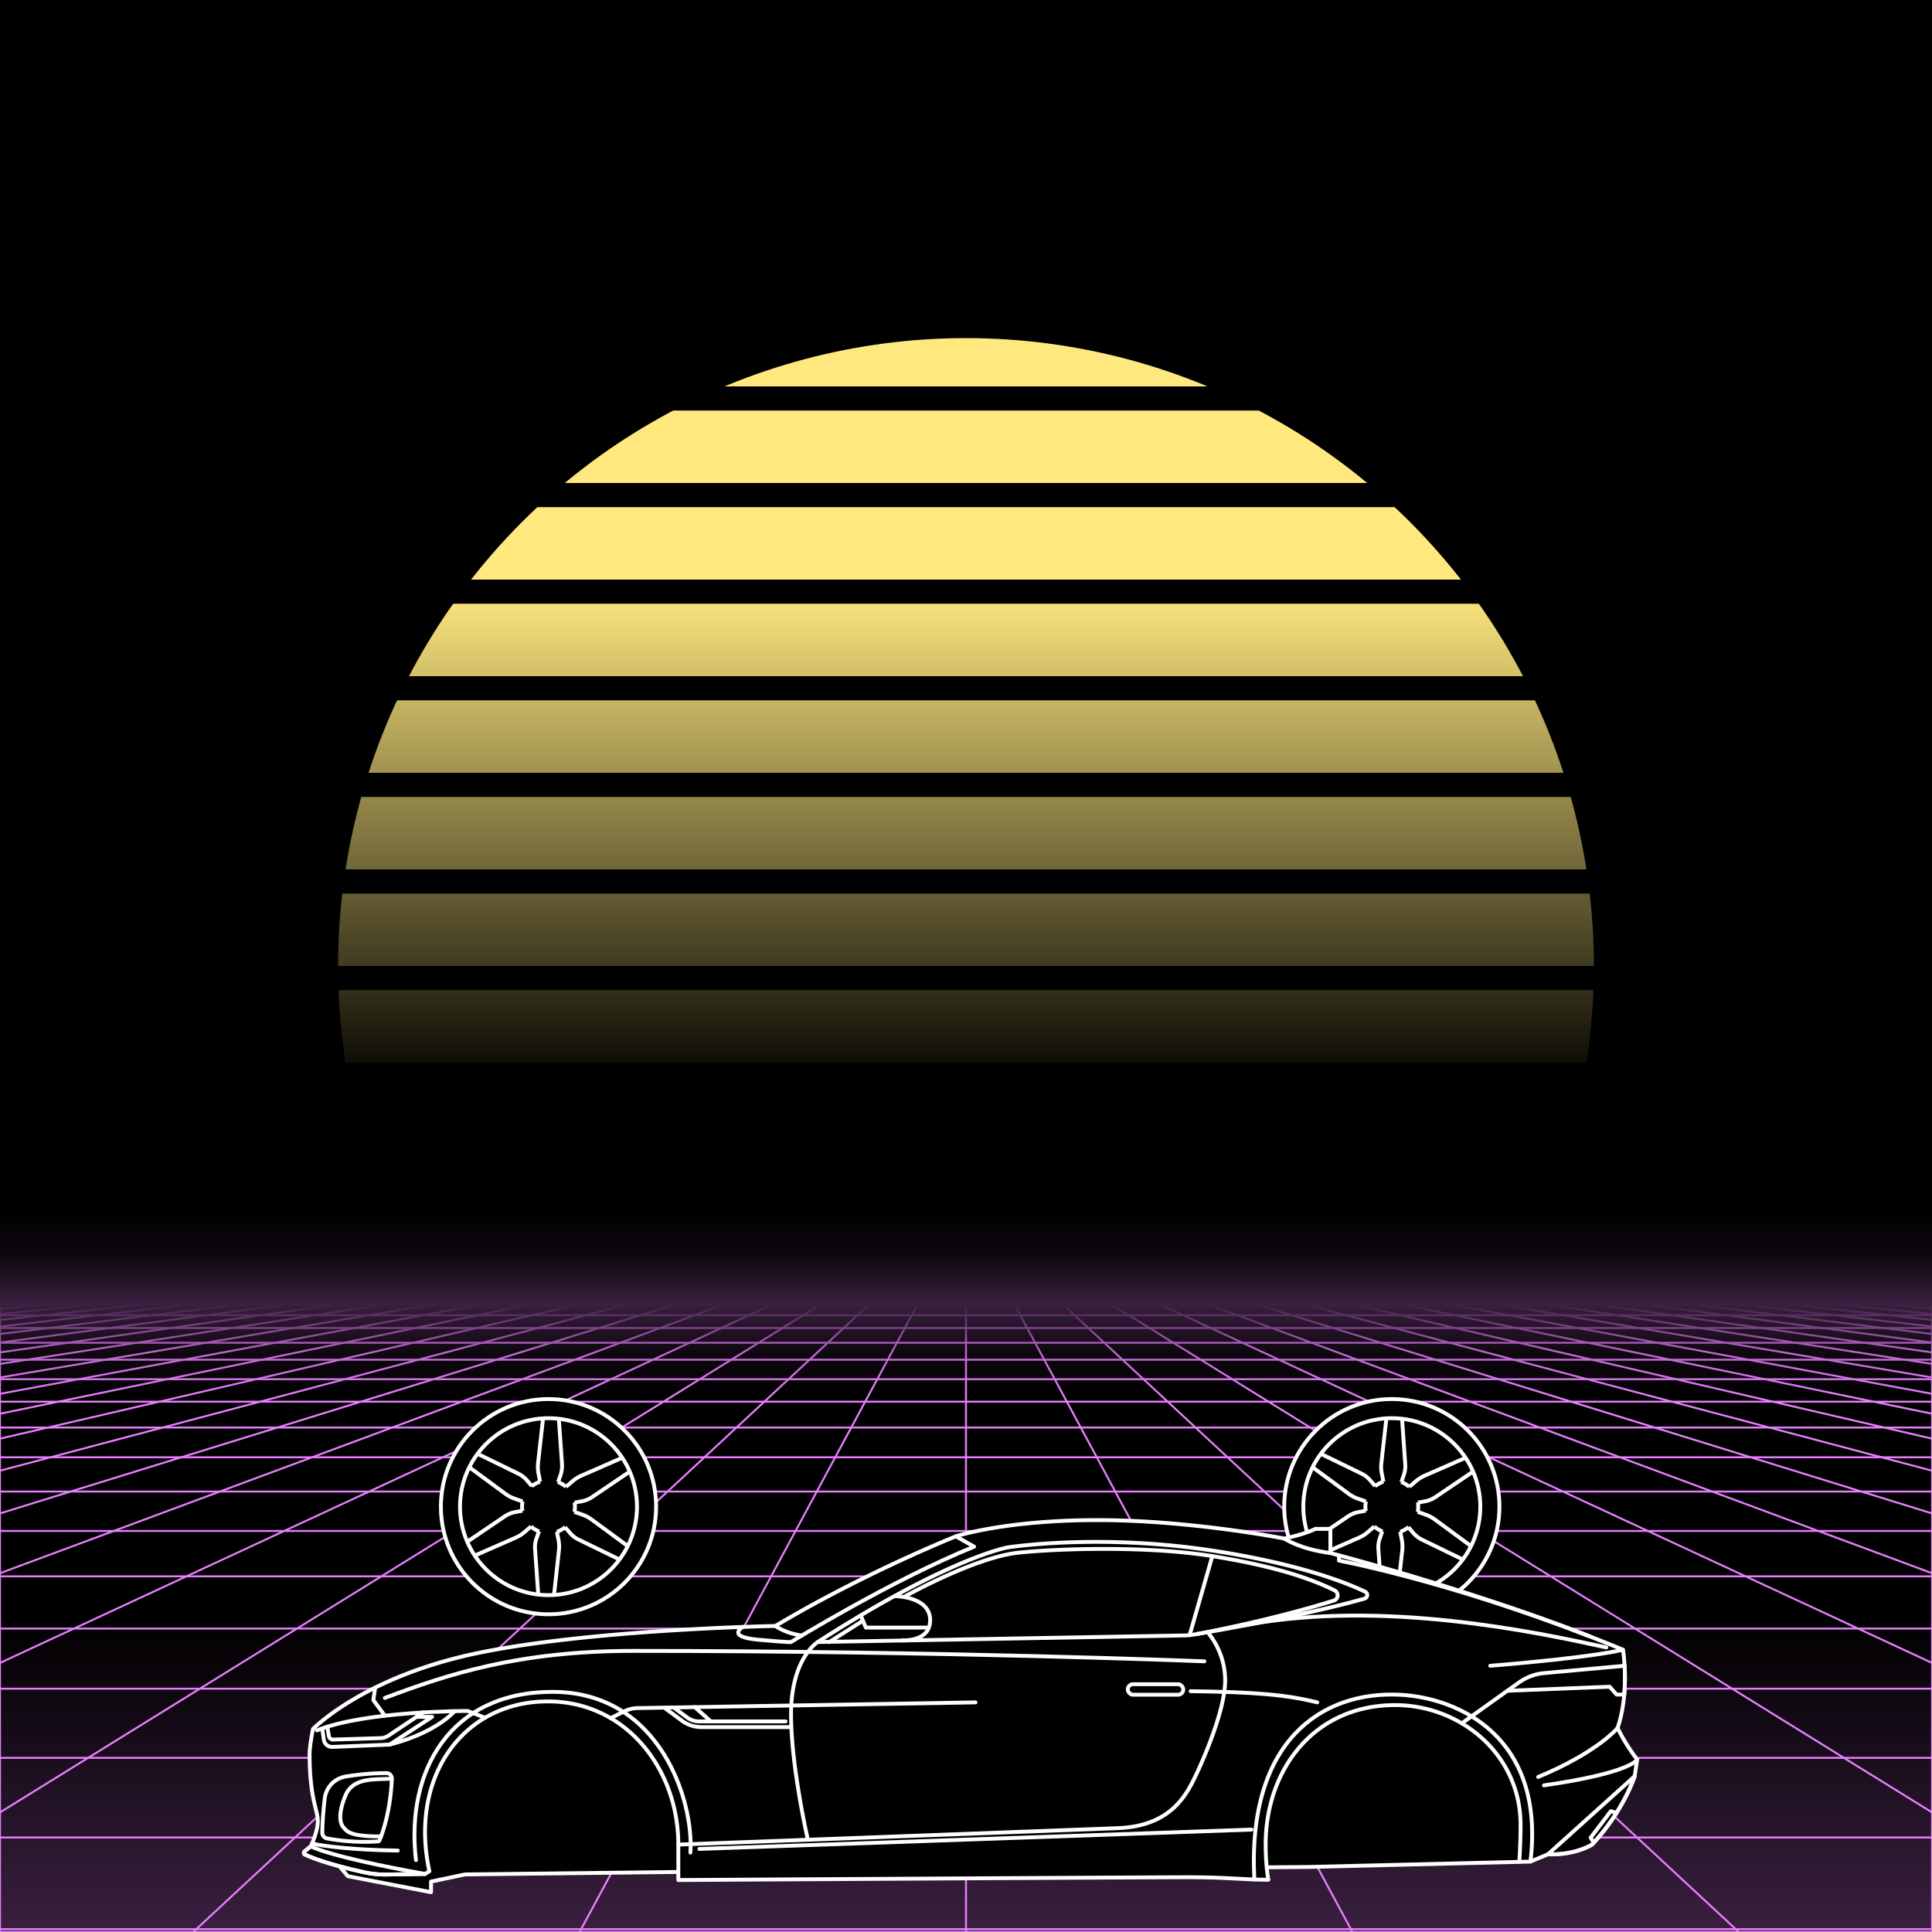 <svg xmlns="http://www.w3.org/2000/svg" viewBox="0 0 2000 2000" width="350" height="350">
    <defs>
        <linearGradient id="moon-grad" x1="0" x2="0" y1="0" y2="1">
            <stop offset="20%" stop-color="#ffe97f" stop-opacity="1"/>
            <stop offset="60%" stop-color="#ffe97f" stop-opacity="0"/>
        </linearGradient>

        <linearGradient id="star-grad" x1="0" y1="0" x2="1" y2="0">
            <stop offset="0%" stop-color="#ffffff" stop-opacity="0"/>
            <stop offset="80%" stop-color="#ffffff" stop-opacity=".5"/>
            <stop offset="100%" stop-color="#ffffff" stop-opacity="1"/>
        </linearGradient>

        <linearGradient id="bg-grad" x1="0" x2="0" y1="0" y2="1">
            <stop offset="25%" stop-color="#3a1f3f" stop-opacity="1"/>
            <stop offset="100%" stop-color="#000000" stop-opacity="1"/>
        </linearGradient>

        <linearGradient id="fog-grad" x1="0" x2="0" y1="0" y2="1">
            <stop offset="0%" stop-color="#3a1f3f" stop-opacity="0"/>
            <stop offset="25%" stop-color="#3a1f3f" stop-opacity=".25"/>
            <stop offset="50%" stop-color="#3a1f3f" stop-opacity="1"/>
            <stop offset="75%" stop-color="#3a1f3f" stop-opacity=".25"/>
            <stop offset="100%" stop-color="#3a1f3f" stop-opacity="0"/>
        </linearGradient>

        <linearGradient id="undergrid-grad" x1="0" x2="0" y1="0" y2="1">
            <stop offset="50%" stop-color="#000000" stop-opacity="1"/>
            <stop offset="100%" stop-color="#3a1f3f" stop-opacity="1"/>
        </linearGradient>

        <linearGradient id="flame-grad" x1="0" x2="1" y1="0" y2="0">
            <stop offset="0%" stop-color="#ffffff" stop-opacity="1"/>
            <stop offset="100%" stop-color="#0000ff" stop-opacity="0"/>
        </linearGradient>

        <linearGradient id="thrust-grad" x1="0" x2="0" y1="0" y2="1">
            <stop offset="0%" stop-color="#ffffff" stop-opacity="1"/>
            <stop offset="25%" stop-color="#ffffff" stop-opacity=".5"/>
            <stop offset="100%" stop-color="#ffffff" stop-opacity="0"/>
        </linearGradient>


        <style>
            #vmount                         {fill:url(#bg-grad); stroke:#e97fff; stroke-width:2px;}
            #sky, #moonstripes              {fill:#000000}
            .background                     {fill:url(#bg-grad); stroke:#e97fff; stroke-width:2px;}
            #mooncircle                     {fill:url(#moon-grad);}
            #grid                           {stroke-width:2px; fill:none; stroke:#e97fff;}
            #star                           {stroke-width:10px; fill:none; stroke:url(#star-grad); stroke-linecap:round;}
            #undergrid                      {fill:url(#undergrid-grad);}
            #fog                            {fill:url(#fog-grad);}
            #pink,#aqua                     {fill:none;  stroke-linecap:round; stroke-linejoin:round; stroke-width:4px;}
            #gleam                          {fill:none;  stroke-linecap:round; stroke-linejoin:round; stroke-width:25px; stroke:white;}
            #pink,#outline,#under           {stroke:#ffffff;}
            #aqua, #gun, #frontgun          {stroke:#ffffff;}                    
            #outline,#under,#gun,#frontgun  {fill:#000000; stroke-linecap:round; stroke-linejoin:round; stroke-width:4px;}
            .wheel                          {fill:#000000; stroke:#ffffff; stroke-width:4px;}
            #laser                          {stroke-width:15px; stroke:#7fffe9;}
            

            #gun, #frontgun                 {stroke:#ffffff;}

            #flame        				    {fill:url(#flame-grad); stroke:none; }
            #rocket                         {stroke:#ffffff; stroke-width:4px; fill:#000000;}
            .stripe                         {stroke:#7f0000;}
			#housing 					    {stroke:#ffffff;stroke-width:4px; fill:#000000}

            .jet                            {stroke:#ffffff; stroke-width:4; fill:#000000}
            .thrust                         {fill:url(#thrust-grad);}

        </style>

    </defs>

    <g id="sky"><rect width="2000" height="2000"/></g>

    <g id="moon">
        <circle id="mooncircle" cx="1000" cy="1000" r="650"/>
        <g id="moonstripes">
            <animateTransform attributeName="transform" type="translate" from="0 50" to="0 150" dur="2s" repeatCount="indefinite"/>
            <rect x="0" y="0"     width="2000" height="25"/><rect x="0" y="100"   width="2000" height="25"/><rect x="0" y="200"   width="2000" height="25"/><rect x="0" y="300"   width="2000" height="25"/><rect x="0" y="400"   width="2000" height="25"/><rect x="0" y="500"   width="2000" height="25"/><rect x="0" y="600"   width="2000" height="25"/><rect x="0" y="700"   width="2000" height="25"/><rect x="0" y="800"   width="2000" height="25"/><rect x="0" y="900"   width="2000" height="25"/><rect x="0" y="1000"  width="2000" height="25"/><rect x="0" y="1100"  width="2000" height="25"/><rect x="0" y="1200"  width="2000" height="25"/>
        </g>
    </g>

    

    <g>
        <rect><animate id="fake" begin="4.9;swipe.end" dur=".1s" attributeName="visibility" from="hide" to="hide"/></rect>
        <path id="star" d="M-2425,799.8c616.2-355.8,1278-560.9,1942.8-627"/>
        <animateTransform id="swipe" attributeName="transform" type="rotate" from="0 0 5000" to="360 0 5000" dur="5s" begin="fake.end"/>
    </g>

    <g id="grid">
        <rect id="undergrid" x="0" y="1350" width="2000" height="650"/>
        <g id="hor">
            <line x1="0" y1="1350" x2="2000" y2="1350"></line><line x1="0" y1="1361.51" x2="2000" y2="1361.51"></line><line x1="0" y1="1374.758" x2="2000" y2="1374.758"></line><line x1="0" y1="1390.006" x2="2000" y2="1390.006"></line><line x1="0" y1="1407.557" x2="2000" y2="1407.557"></line><line x1="0" y1="1427.759" x2="2000" y2="1427.759"></line><line x1="0" y1="1451.01" x2="2000" y2="1451.01"></line><line x1="0" y1="1477.773" x2="2000" y2="1477.773"></line><line x1="0" y1="1508.576" x2="2000" y2="1508.576"></line><line x1="0" y1="1544.031" x2="2000" y2="1544.031"></line><line x1="0" y1="1584.84" x2="2000" y2="1584.84"></line><line x1="0" y1="1631.811" x2="2000" y2="1631.811"></line><line x1="0" y1="1685.874" x2="2000" y2="1685.874"></line><line x1="0" y1="1748.102" x2="2000" y2="1748.102"></line><line x1="0" y1="1819.725" x2="2000" y2="1819.725"></line><line x1="0" y1="1902.163" x2="2000" y2="1902.163"></line><line x1="0" y1="1997.05" x2="2000" y2="1997.05"></line>
        </g>
        <g id="ver">
            <line x1="0" y1="1350" x2="-7000.0" y2="2000"><animate attributeName="x1" values="0;50" dur="100ms" repeatCount="indefinite"/><animate attributeName="x2" values="-7000.0;-6600.0" dur="100ms" repeatCount="indefinite"/></line><line x1="50" y1="1350" x2="-6600.0" y2="2000"><animate attributeName="x1" values="50;100" dur="100ms" repeatCount="indefinite"/><animate attributeName="x2" values="-6600.0;-6200.0" dur="100ms" repeatCount="indefinite"/></line><line x1="100" y1="1350" x2="-6200.0" y2="2000"><animate attributeName="x1" values="100;150" dur="100ms" repeatCount="indefinite"/><animate attributeName="x2" values="-6200.0;-5800.0" dur="100ms" repeatCount="indefinite"/></line><line x1="150" y1="1350" x2="-5800.0" y2="2000"><animate attributeName="x1" values="150;200" dur="100ms" repeatCount="indefinite"/><animate attributeName="x2" values="-5800.0;-5400.0" dur="100ms" repeatCount="indefinite"/></line><line x1="200" y1="1350" x2="-5400.0" y2="2000"><animate attributeName="x1" values="200;250" dur="100ms" repeatCount="indefinite"/><animate attributeName="x2" values="-5400.0;-5000.0" dur="100ms" repeatCount="indefinite"/></line><line x1="250" y1="1350" x2="-5000.0" y2="2000"><animate attributeName="x1" values="250;300" dur="100ms" repeatCount="indefinite"/><animate attributeName="x2" values="-5000.0;-4600.0" dur="100ms" repeatCount="indefinite"/></line><line x1="300" y1="1350" x2="-4600.0" y2="2000"><animate attributeName="x1" values="300;350" dur="100ms" repeatCount="indefinite"/><animate attributeName="x2" values="-4600.0;-4200.0" dur="100ms" repeatCount="indefinite"/></line><line x1="350" y1="1350" x2="-4200.0" y2="2000"><animate attributeName="x1" values="350;400" dur="100ms" repeatCount="indefinite"/><animate attributeName="x2" values="-4200.0;-3800.0" dur="100ms" repeatCount="indefinite"/></line><line x1="400" y1="1350" x2="-3800.0" y2="2000"><animate attributeName="x1" values="400;450" dur="100ms" repeatCount="indefinite"/><animate attributeName="x2" values="-3800.0;-3400.0" dur="100ms" repeatCount="indefinite"/></line><line x1="450" y1="1350" x2="-3400.0" y2="2000"><animate attributeName="x1" values="450;500" dur="100ms" repeatCount="indefinite"/><animate attributeName="x2" values="-3400.0;-3000.0" dur="100ms" repeatCount="indefinite"/></line><line x1="500" y1="1350" x2="-3000.0" y2="2000"><animate attributeName="x1" values="500;550" dur="100ms" repeatCount="indefinite"/><animate attributeName="x2" values="-3000.0;-2600.0" dur="100ms" repeatCount="indefinite"/></line><line x1="550" y1="1350" x2="-2600.0" y2="2000"><animate attributeName="x1" values="550;600" dur="100ms" repeatCount="indefinite"/><animate attributeName="x2" values="-2600.0;-2200.0" dur="100ms" repeatCount="indefinite"/></line><line x1="600" y1="1350" x2="-2200.0" y2="2000"><animate attributeName="x1" values="600;650" dur="100ms" repeatCount="indefinite"/><animate attributeName="x2" values="-2200.0;-1800.0" dur="100ms" repeatCount="indefinite"/></line><line x1="650" y1="1350" x2="-1800.0" y2="2000"><animate attributeName="x1" values="650;700" dur="100ms" repeatCount="indefinite"/><animate attributeName="x2" values="-1800.0;-1400.0" dur="100ms" repeatCount="indefinite"/></line><line x1="700" y1="1350" x2="-1400.0" y2="2000"><animate attributeName="x1" values="700;750" dur="100ms" repeatCount="indefinite"/><animate attributeName="x2" values="-1400.0;-1000.0" dur="100ms" repeatCount="indefinite"/></line><line x1="750" y1="1350" x2="-1000.0" y2="2000"><animate attributeName="x1" values="750;800" dur="100ms" repeatCount="indefinite"/><animate attributeName="x2" values="-1000.0;-600.0" dur="100ms" repeatCount="indefinite"/></line><line x1="800" y1="1350" x2="-600.0" y2="2000"><animate attributeName="x1" values="800;850" dur="100ms" repeatCount="indefinite"/><animate attributeName="x2" values="-600.0;-200.0" dur="100ms" repeatCount="indefinite"/></line><line x1="850" y1="1350" x2="-200.0" y2="2000"><animate attributeName="x1" values="850;900" dur="100ms" repeatCount="indefinite"/><animate attributeName="x2" values="-200.0;200.0" dur="100ms" repeatCount="indefinite"/></line><line x1="900" y1="1350" x2="200.0" y2="2000"><animate attributeName="x1" values="900;950" dur="100ms" repeatCount="indefinite"/><animate attributeName="x2" values="200.0;600.0" dur="100ms" repeatCount="indefinite"/></line><line x1="950" y1="1350" x2="600.0" y2="2000"><animate attributeName="x1" values="950;1000" dur="100ms" repeatCount="indefinite"/><animate attributeName="x2" values="600.0;1000.0" dur="100ms" repeatCount="indefinite"/></line><line x1="1000" y1="1350" x2="1000.0" y2="2000"><animate attributeName="x1" values="1000;1050" dur="100ms" repeatCount="indefinite"/><animate attributeName="x2" values="1000.0;1400.0" dur="100ms" repeatCount="indefinite"/></line><line x1="1050" y1="1350" x2="1400.0" y2="2000"><animate attributeName="x1" values="1050;1100" dur="100ms" repeatCount="indefinite"/><animate attributeName="x2" values="1400.0;1800.0" dur="100ms" repeatCount="indefinite"/></line><line x1="1100" y1="1350" x2="1800.0" y2="2000"><animate attributeName="x1" values="1100;1150" dur="100ms" repeatCount="indefinite"/><animate attributeName="x2" values="1800.0;2200.0" dur="100ms" repeatCount="indefinite"/></line><line x1="1150" y1="1350" x2="2200.0" y2="2000"><animate attributeName="x1" values="1150;1200" dur="100ms" repeatCount="indefinite"/><animate attributeName="x2" values="2200.0;2600.0" dur="100ms" repeatCount="indefinite"/></line><line x1="1200" y1="1350" x2="2600.0" y2="2000"><animate attributeName="x1" values="1200;1250" dur="100ms" repeatCount="indefinite"/><animate attributeName="x2" values="2600.0;3000.0" dur="100ms" repeatCount="indefinite"/></line><line x1="1250" y1="1350" x2="3000.0" y2="2000"><animate attributeName="x1" values="1250;1300" dur="100ms" repeatCount="indefinite"/><animate attributeName="x2" values="3000.0;3400.0" dur="100ms" repeatCount="indefinite"/></line><line x1="1300" y1="1350" x2="3400.0" y2="2000"><animate attributeName="x1" values="1300;1350" dur="100ms" repeatCount="indefinite"/><animate attributeName="x2" values="3400.0;3800.0" dur="100ms" repeatCount="indefinite"/></line><line x1="1350" y1="1350" x2="3800.0" y2="2000"><animate attributeName="x1" values="1350;1400" dur="100ms" repeatCount="indefinite"/><animate attributeName="x2" values="3800.0;4200.0" dur="100ms" repeatCount="indefinite"/></line><line x1="1400" y1="1350" x2="4200.0" y2="2000"><animate attributeName="x1" values="1400;1450" dur="100ms" repeatCount="indefinite"/><animate attributeName="x2" values="4200.0;4600.0" dur="100ms" repeatCount="indefinite"/></line><line x1="1450" y1="1350" x2="4600.0" y2="2000"><animate attributeName="x1" values="1450;1500" dur="100ms" repeatCount="indefinite"/><animate attributeName="x2" values="4600.0;5000.0" dur="100ms" repeatCount="indefinite"/></line><line x1="1500" y1="1350" x2="5000.0" y2="2000"><animate attributeName="x1" values="1500;1550" dur="100ms" repeatCount="indefinite"/><animate attributeName="x2" values="5000.0;5400.0" dur="100ms" repeatCount="indefinite"/></line><line x1="1550" y1="1350" x2="5400.0" y2="2000"><animate attributeName="x1" values="1550;1600" dur="100ms" repeatCount="indefinite"/><animate attributeName="x2" values="5400.0;5800.0" dur="100ms" repeatCount="indefinite"/></line><line x1="1600" y1="1350" x2="5800.0" y2="2000"><animate attributeName="x1" values="1600;1650" dur="100ms" repeatCount="indefinite"/><animate attributeName="x2" values="5800.0;6200.0" dur="100ms" repeatCount="indefinite"/></line><line x1="1650" y1="1350" x2="6200.0" y2="2000"><animate attributeName="x1" values="1650;1700" dur="100ms" repeatCount="indefinite"/><animate attributeName="x2" values="6200.0;6600.0" dur="100ms" repeatCount="indefinite"/></line><line x1="1700" y1="1350" x2="6600.0" y2="2000"><animate attributeName="x1" values="1700;1750" dur="100ms" repeatCount="indefinite"/><animate attributeName="x2" values="6600.0;7000.0" dur="100ms" repeatCount="indefinite"/></line><line x1="1750" y1="1350" x2="7000.0" y2="2000"><animate attributeName="x1" values="1750;1800" dur="100ms" repeatCount="indefinite"/><animate attributeName="x2" values="7000.0;7400.0" dur="100ms" repeatCount="indefinite"/></line><line x1="1800" y1="1350" x2="7400.0" y2="2000"><animate attributeName="x1" values="1800;1850" dur="100ms" repeatCount="indefinite"/><animate attributeName="x2" values="7400.0;7800.0" dur="100ms" repeatCount="indefinite"/></line><line x1="1850" y1="1350" x2="7800.0" y2="2000"><animate attributeName="x1" values="1850;1900" dur="100ms" repeatCount="indefinite"/><animate attributeName="x2" values="7800.0;8200.0" dur="100ms" repeatCount="indefinite"/></line><line x1="1900" y1="1350" x2="8200.0" y2="2000"><animate attributeName="x1" values="1900;1950" dur="100ms" repeatCount="indefinite"/><animate attributeName="x2" values="8200.0;8600.0" dur="100ms" repeatCount="indefinite"/></line><line x1="1950" y1="1350" x2="8600.0" y2="2000"><animate attributeName="x1" values="1950;2000" dur="100ms" repeatCount="indefinite"/><animate attributeName="x2" values="8600.0;9000.0" dur="100ms" repeatCount="indefinite"/></line><line x1="2000" y1="1350" x2="9000.0" y2="2000"><animate attributeName="x1" values="2000;2050" dur="100ms" repeatCount="indefinite"/><animate attributeName="x2" values="9000.0;9400.0" dur="100ms" repeatCount="indefinite"/></line>
        </g>
    </g>

    <rect id="fog" x="0" y="1250" width="2000" height="200"/>
    <g id="car">
        
        <g id="under-and-gleam">
            <animateTransform attributeName="transform" type="translate" keyTimes="0;.5;1" values="0,-330;0,-340;0,-330" dur="1.5s" repeatCount="indefinite"/>
            
            
            <polygon id="under" points="346.3 1926 360.1 1942.2 446.2 1958.8 446.2 1947.8 481.4 1940.4 723.6 1937.6 1353.2 1932.7 1572.8 1927.4 1628.6 1812.3 1486.2 1724.6 1032.7 1717.7 560 1729.8 389.4 1816.9 346.3 1926"></polygon>
            <mask id="gleam-mask"><g><animateTransform attributeName="transform" type="translate" from="0 0" to="2000 0" dur="500ms" begin="fake.end+50ms"/><rect x="-150" y="0" width="250" height="2000" fill="white"/></g></mask>            
            <g mask="url(#gleam-mask)"><path d="M1680.1,1707.8c-138-57.5-302.9-100.1-302.9-100.1v-25h-15.6c-11.4,5.8-32.1,10-32.1,10s-97.1-19.1-193.3-19.1-146.7,16.8-146.7,16.8-94.4,37.6-186.8,92.8c0,0-187,3.3-306.5,27.7s-172.2,79-172.2,79" id="gleam"></path></g>                
        </g>
        <g id="wheels" transform="translate(0,-330)">
            <g id="front-wheel" class="wheel"><animateTransform attributeName="transform" attributeType="XML" type="rotate" from="360 567.8 1889.7" to="0 567.8 1889.7" dur=".5s" repeatCount="indefinite"/><g id="front"><circle cx="567.8" cy="1889.7" r="111.4"></circle><circle cx="567.8" cy="1889.7" r="91.6"></circle><path d="M550.4,1868.6a28.5,28.5,0,0,1,8.7-4.8"></path><path d="M540.8,1894.2a27.5,27.5,0,0,1,.2-9.9"></path><path d="M558.2,1915.3a24.7,24.7,0,0,1-8.5-5.1"></path><path d="M585.2,1910.8a27.6,27.6,0,0,1-8.7,4.9"></path><path d="M594.8,1885.2a25.4,25.4,0,0,1-.2,9.9"></path><path d="M577.4,1864.1a26.4,26.4,0,0,1,8.5,5.1"></path><path d="M562.2,1798.1l-5.2,46.4a37.7,37.7,0,0,0,.4,10.6l1.7,8.7"></path><path d="M577.7,1864.2l2.6-7.3a30.4,30.4,0,0,0,1.5-11.2l-3.3-47"></path><path d="M485.7,1848.8l37.5,27.6a34.6,34.6,0,0,0,9.5,5l8.3,2.9"></path><path d="M550.7,1868.4l-5.1-5.8a27.7,27.7,0,0,0-8.9-7L494.4,1835"></path><path d="M491.3,1940.4l42.7-18.7a35.2,35.2,0,0,0,9-5.7l6.7-5.8"></path><path d="M540.8,1893.9l-7.6,1.4a29.2,29.2,0,0,0-10.5,4.3l-39,26.4"></path><path d="M573.5,1981.3l5.1-46.3a34.9,34.9,0,0,0-.4-10.7l-1.7-8.6"></path><path d="M558,1915.2l-2.6,7.3a26.7,26.7,0,0,0-1.5,11.2l3.3,47"></path><path d="M650,1930.6,612.4,1903a36.9,36.9,0,0,0-9.4-5l-8.4-2.9"></path><path d="M585,1911l5,5.9a27.8,27.8,0,0,0,9,6.9l42.3,20.6"></path><path d="M644.3,1839l-42.7,18.7a38.1,38.1,0,0,0-9,5.7l-6.7,5.8"></path><path d="M594.9,1885.5l7.5-1.4a28.5,28.5,0,0,0,10.5-4.3l39-26.4"></path></g></g>
            <g id="middle-wheel" class="wheel"><animateTransform attributeName="transform" attributeType="XML" type="rotate" from="360  " to="0  " dur=".5s" repeatCount="indefinite"/></g>
            <g id="rear-wheel" class="wheel"><animateTransform attributeName="transform" attributeType="XML" type="rotate" from="360 1440.8 1889.7" to="0 1440.8 1889.7" dur=".5s" repeatCount="indefinite"/><g id="rear"><circle cx="1440.8" cy="1889.7" r="111.4"></circle><circle cx="1440.8" cy="1889.7" r="91.6"></circle><path d="M1423.4,1868.6a28.5,28.5,0,0,1,8.7-4.8"></path><path d="M1413.8,1894.2a27.5,27.5,0,0,1,.2-9.9"></path><path d="M1431.2,1915.3a24.7,24.7,0,0,1-8.5-5.1"></path><path d="M1458.2,1910.8a27.6,27.6,0,0,1-8.7,4.9"></path><path d="M1467.8,1885.2a27.5,27.5,0,0,1-.2,9.9"></path><path d="M1450.4,1864.1a26.4,26.4,0,0,1,8.5,5.1"></path><path d="M1435.2,1798.1l-5.2,46.4a34.3,34.3,0,0,0,.4,10.6l1.7,8.7"></path><path d="M1450.7,1864.2l2.5-7.3a26.7,26.7,0,0,0,1.5-11.2l-3.3-47"></path><path d="M1358.7,1848.8l37.5,27.6a35.5,35.5,0,0,0,9.4,5l8.4,2.9"></path><path d="M1423.6,1868.4l-5-5.8a28.8,28.8,0,0,0-8.9-7l-42.4-20.6"></path><path d="M1364.3,1940.4l42.7-18.7a35.2,35.2,0,0,0,9-5.7l6.7-5.8"></path><path d="M1413.8,1893.9l-7.6,1.4a28.5,28.5,0,0,0-10.5,4.3l-39,26.4"></path><path d="M1446.4,1981.3l5.2-46.3a34.9,34.9,0,0,0-.4-10.7l-1.7-8.6"></path><path d="M1430.9,1915.2l-2.5,7.3a26.7,26.7,0,0,0-1.5,11.2l3.3,47"></path><path d="M1522.9,1930.6l-37.5-27.6a38.6,38.6,0,0,0-9.4-5l-8.4-2.9"></path><path d="M1458,1911l5,5.9a28.5,28.5,0,0,0,8.9,6.9l42.4,20.6"></path><path d="M1517.3,1839l-42.7,18.7a38.1,38.1,0,0,0-9,5.7l-6.7,5.8"></path><path d="M1467.8,1885.5l7.6-1.4a28.5,28.5,0,0,0,10.5-4.3l39-26.4"></path></g></g>
        </g>

        

        <g id="body">
            <animateTransform attributeName="transform" type="translate" keyTimes="0;.5;1" values="0,-330;0,-340;0,-330" dur="1.5s" repeatCount="indefinite"/>
            <path d="M802.7,1683.2s-187,3.3-306.5,27.7-172.2,79-172.2,79-3.5,17.1-3.5,25.7c0,46.8,8.5,57.8,8.5,69.4s-7.3,26.3-7.3,26.3l-6.5,5.4a1.9,1.9,0,0,0,.5,3.1c16.8,7.9,45.5,14.9,61.4,18.4a99.1,99.1,0,0,0,22.4,2.3l40.5-.6,4.5-2.8c-21.1-96.8,34.1-175.8,122.8-175.8,80.8,0,134.9,70.2,134.9,148.2v36.7s487.4-2.9,527.5-2.9,58.6,2.6,83.3,2.6c0,0-2.8-14-2.8-36.4,0-77.7,50-144.4,134.1-144.4,67.1,0,129.8,50.5,129.8,124.2,0,18-1.3,38.1-1.3,38.1l11.5-.3,18.1-7.5c29.1.9,45.8-10.2,45.8-10.2,32.8-35.2,44-70.7,44-70.7l2.6-17.3a195.6,195.6,0,0,1-20.3-32.6c12.8-37.4,5.6-81,5.6-81-138-57.5-302.9-100.1-302.9-100.1v-25h-15.6c-11.4,5.8-32.1,10-32.1,10s-97.1-19.1-193.3-19.1-146.7,16.8-146.7,16.8S895.1,1628,802.7,1683.2Z" id="outline"></path>
            <g id="pink"><path d="M323,1908.4s24.8,6.3,88.8,7.3"></path><path d="M430.6,1925.6c-10.9-92.6,35.7-174.2,141.3-174.2,111.5,0,146.5,113.4,142.8,166.4"></path><polyline points="388.3 1747.1 386.5 1759.9 398.4 1776.1"></polyline><path d="M398.4,1757.7c65.3-24.6,138.6-48.7,257.3-48.7,320.8,0,591.1,10.8,591.1,10.8"></path><path d="M702.2,1909.5l454.9-17c53-2.1,69.9-31.7,80.5-54s30.7-70,30.7-99.3a78.4,78.4,0,0,0-17.4-48.6"></path><line x1="724.1" x2="1295.5" y1="1914" y2="1894"></line><path d="M1239.8,1691.4c27.8-4.7,117.4-20.6,172.9-36.6a3.8,3.8,0,0,0,.6-7c-18-8.7-66.9-28.7-157.8-42.6-119.2-18.2-212.4-3.3-212.4-3.3S983,1612,846.5,1699.8"></path><path d="M836.3,1904.5s-17.4-75.6-17.4-129.4c0-50.7,20.2-69.6,26.6-74.6a4.1,4.1,0,0,1,2.2-.7l10.6-.2"></path><path d="M769,1684.2s-18.3,10.2,16.4,13.3,33.5,2.3,33.5,2.3,104.1-64.1,189.5-98.7l-18.9-10.7"></path><path d="M802.7,1683.2s9.7,7.5,27.4,9.9"></path><path d="M925.9,1652.3s37-.1,37,24.9c0,18.7-19,21-29,21"></path><polyline points="891 1672.2 896.3 1684.9 961.3 1684.9"></polyline><path d="M1329.5,1592.7s15.7,10.9,47.7,15"></path><path d="M1386.1,1610.1v5.4s112.5,21.3,259.5,78.4"></path><path d="M1662.9,1705.4c-75.3-16.4-230.1-49.1-372-23.5"></path><path d="M1298.5,1945.6c-7.6-143.3,69.7-195.3,150.7-191.2,59.5,2.9,150.8,42.8,135.1,172.7"></path><path d="M1674.5,1788.8s-20.5,25.1-82.2,50.7"></path><path d="M1694.8,1821.4s-5.3,13.7-96.5,26.8"></path><path d="M1363.6,1762.3c-31.7-7.9-63.8-10.7-131.1-11.6"></path><path d="M1680.1,1707.8s-27.5,7.6-137.4,16.6"></path></g>
            <g id="aqua"><path d="M936.6,1652.7s72.7-40.8,118-45.4,135.3-6.9,200.4,3.6c57,9.2,97.4,20.9,126.6,35.5a5.7,5.7,0,0,1-.8,10.5c-21.8,6.8-71.3,21.2-141,34.5"></path><line x1="1255" x2="1231.5" y1="1610.9" y2="1692.7"></line><path d="M858.3,1699.6l367.6-6.6a78.9,78.9,0,0,0,10.8-1l3.1-.6"></path><line x1="858.3" x2="892.9" y1="1699.9" y2="1678"></line><path d="M502.2,1778.2l-18-7s-105.7-.3-156.1,20.1"></path><path d="M470.6,1771.4s-18.6,22.3-67.3,34.6l-59,2.4a8.7,8.7,0,0,1-9.1-7.5l-1.6-11.6"></path><path d="M338.8,1787.5l1.7,9.7a4.2,4.2,0,0,0,4.3,3.6l49-1.5a15.3,15.3,0,0,0,8.5-2.7l35.8-23.9"></path><polyline points="431.2 1777.3 447.3 1777.3 403.3 1806"></polyline><path d="M333.6,1897.1c.3-13.2,1.4-25.8,2.6-35.5a26,26,0,0,1,21.4-22.5,265.7,265.7,0,0,1,42.3-3.6,5.5,5.5,0,0,1,5.7,5.8c-.4,11.6-2.5,38.6-12.7,63.8a1.8,1.8,0,0,1-1.6,1.1,213,213,0,0,1-52.8-3.1A6,6,0,0,1,333.6,1897.1Z"></path><path d="M405.6,1841.3c-17.8,1-40-1.6-47.9,17.2s-5.9,29-2.1,33.3,6.9,9.3,38.9,9.3"></path><path d="M632.1,1778.6l13.7-6.8a33,33,0,0,1,14.4-3.6l349.6-5.9"></path><path d="M688.5,1768.4l17.6,13a33.8,33.8,0,0,0,19.8,6.5h93"></path><path d="M697.4,1767.6l14,10.4a21,21,0,0,0,12.3,4h89.5"></path><line x1="719.2" x2="735.9" y1="1767.2" y2="1782"></line><rect height="10.89" rx="5.4" width="57.4" x="1167.5" y="1743.5"></rect><path d="M1513.2,1784l59.1-42.2a53,53,0,0,1,26-9.8l83.5-7.6"></path><polyline points="1560.2 1750.3 1666.3 1746.1 1673.5 1754.2 1681.4 1754.2"></polyline><path d="M1681.4,1754.2a217,217,0,0,0,.4-29.8" id="outlin"></path><path d="M321.7,1911.3s17.2,10.4,118.3,28.6"></path><line x1="1692.2" x2="1602.4" y1="1838.7" y2="1919.6"></line><polyline points="1673.4 1876.7 1667.5 1874.9 1646.6 1902.4 1649.9 1907.5"></polyline><path d="M1602.4,1919.6c29.1.9,45.8-10.2,45.8-10.2,32.8-35.2,44-70.7,44-70.7" id="outlin-2"></path><path d="M321.7,1911.3l-6.5,5.4a1.9,1.9,0,0,0,.5,3.1c16.8,7.9,45.5,14.9,61.4,18.4a99.1,99.1,0,0,0,22.4,2.3l40.5-.6" id="outlin-3"></path></g>
        </g>
    </g>
</svg>
